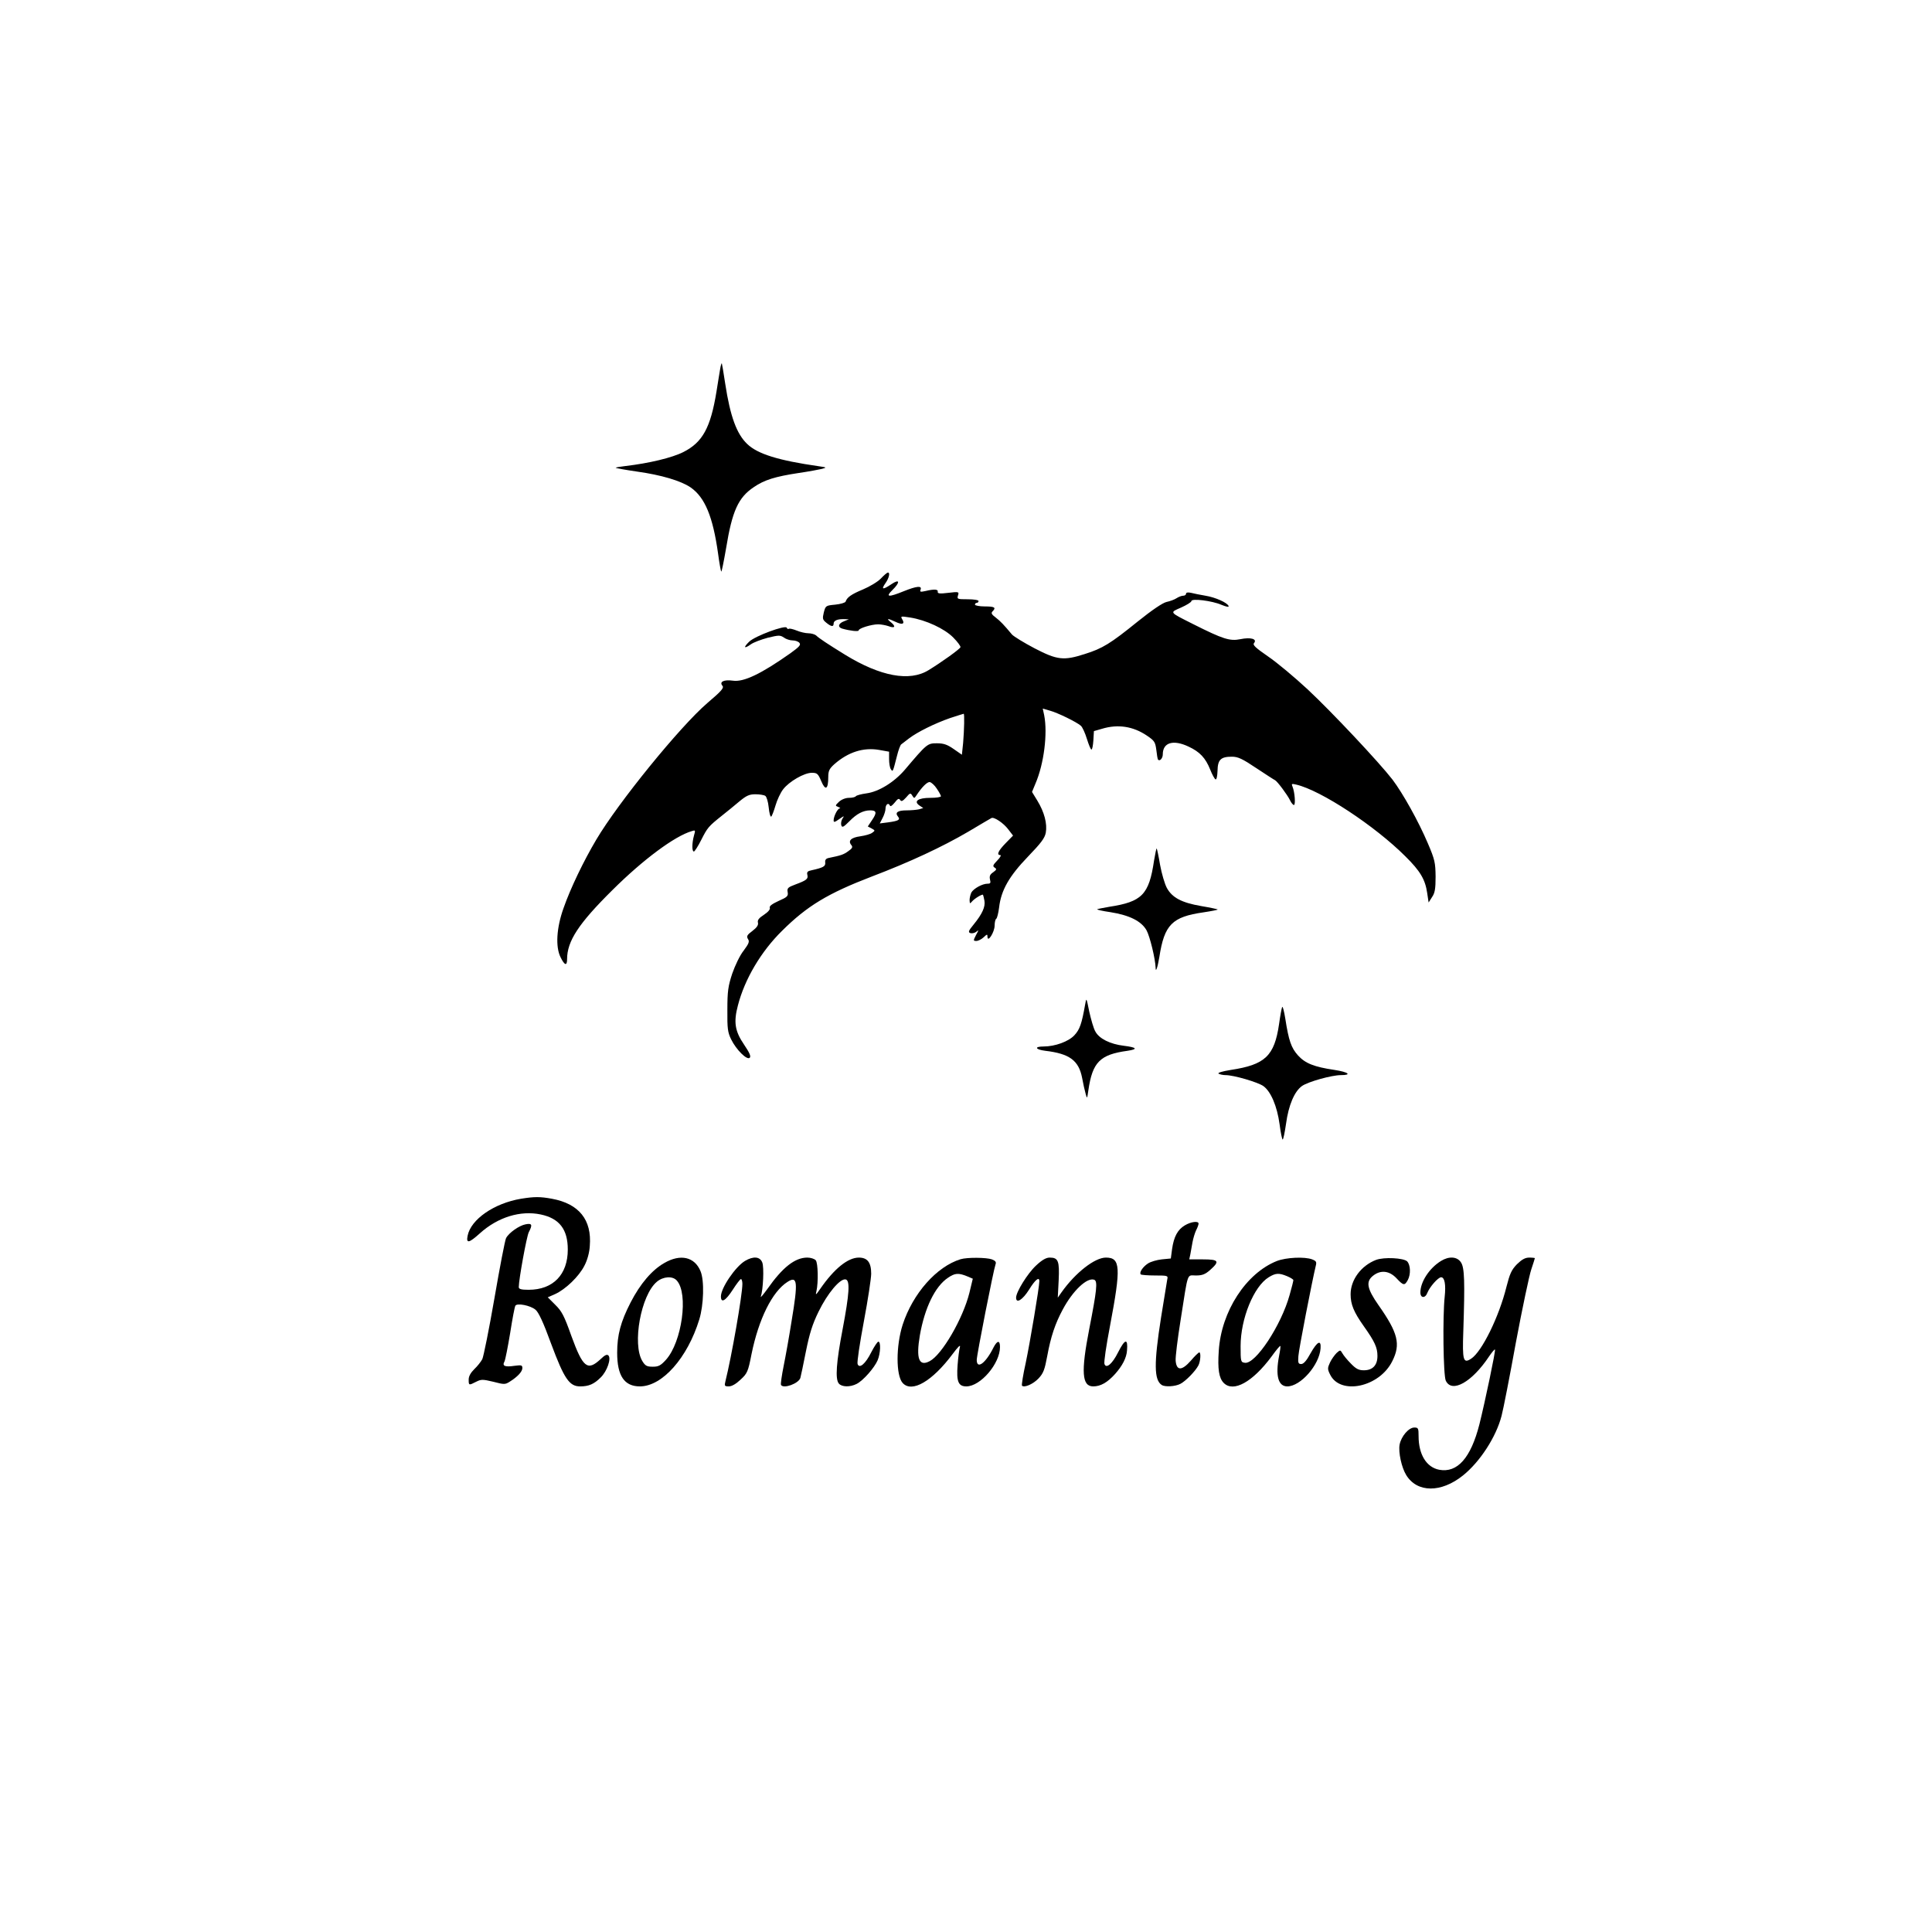 <?xml version="1.0" encoding="UTF-8" standalone="yes"?>
<svg version="1.0" xmlns="http://www.w3.org/2000/svg" width="1080" height="1080" viewBox="0 0 1080 1080" preserveAspectRatio="xMidYMid meet">
  <g transform="translate(0,1080) scale(0.1,-0.1)" fill="#000000" stroke="none">
    <path d="M4026 8739 c-3 -19 -13 -77 -21 -129 -33 -202 -78 -283 -185 -337
-63 -32 -193 -63 -323 -78 -32 -4 -57 -8 -55 -10 2 -2 55 -12 118 -21 137 -19
247 -52 301 -89 80 -56 124 -163 153 -369 7 -53 15 -98 18 -101 2 -3 14 56 27
131 34 208 68 283 155 341 58 40 119 59 251 79 55 8 114 19 130 23 28 8 27 8
-20 15 -223 32 -340 68 -398 124 -59 56 -95 154 -123 337 -9 61 -18 112 -19
114 -2 1 -6 -12 -9 -30z"/>
    <path d="M4924 7566 c-17 -18 -62 -45 -100 -61 -65 -27 -89 -44 -97 -68 -2 -6
-28 -14 -58 -17 -53 -5 -54 -6 -64 -44 -8 -34 -7 -40 14 -57 28 -23 41 -24 41
-5 0 17 22 26 58 25 l27 -1 -27 -11 c-32 -12 -37 -33 -10 -41 42 -12 92 -18
92 -10 0 12 72 34 109 34 16 0 42 -5 57 -10 36 -14 44 -3 15 21 -29 23 -20 24
25 3 39 -19 54 -12 37 15 -10 17 -7 17 45 9 88 -14 192 -62 241 -112 24 -24
42 -49 40 -54 -4 -11 -106 -84 -178 -128 -106 -66 -270 -35 -467 86 -99 61
-147 93 -162 108 -7 6 -27 12 -43 12 -16 0 -46 7 -65 15 -20 8 -40 13 -44 10
-5 -3 -10 0 -12 6 -6 17 -177 -46 -210 -78 -34 -33 -29 -42 9 -15 15 11 58 27
95 37 62 15 69 15 90 1 12 -9 34 -16 49 -16 15 0 32 -6 38 -14 9 -11 -1 -22
-51 -58 -163 -115 -261 -162 -321 -153 -50 7 -77 -6 -59 -28 11 -12 -4 -29
-85 -98 -152 -131 -497 -555 -620 -763 -70 -118 -144 -271 -183 -383 -39 -109
-46 -216 -16 -275 22 -45 36 -49 36 -10 0 101 64 199 254 387 170 169 347 301
443 329 21 7 21 5 12 -26 -11 -41 -12 -88 0 -88 4 0 23 29 41 65 35 69 40 75
115 135 28 22 72 58 98 80 40 33 56 40 90 40 23 0 48 -4 55 -9 7 -4 16 -33 19
-64 3 -31 9 -54 14 -52 4 3 15 31 24 62 9 31 28 72 43 91 33 43 117 92 160 92
30 0 35 -5 53 -47 23 -55 39 -46 39 23 0 35 6 47 35 73 77 67 161 94 249 79
l56 -10 0 -41 c0 -23 4 -49 10 -57 11 -17 11 -16 34 74 8 33 19 62 24 65 4 3
24 18 43 33 47 36 144 84 230 114 40 13 74 24 76 24 5 0 3 -90 -3 -162 l-7
-67 -46 32 c-36 25 -56 32 -94 32 -53 0 -56 -3 -179 -148 -60 -70 -146 -123
-215 -132 -29 -4 -55 -11 -59 -16 -3 -5 -20 -9 -38 -9 -19 0 -42 -9 -56 -22
-22 -21 -22 -22 -4 -29 10 -4 14 -8 8 -8 -12 -1 -34 -44 -34 -67 0 -12 6 -11
31 7 29 20 30 20 18 2 -7 -11 -9 -28 -6 -37 5 -14 13 -9 45 23 41 42 77 61
117 61 35 0 38 -13 10 -54 l-24 -36 21 -11 c20 -11 21 -12 4 -24 -10 -8 -40
-16 -67 -20 -52 -7 -70 -25 -50 -49 9 -11 6 -18 -17 -34 -26 -19 -40 -24 -109
-38 -16 -3 -22 -11 -20 -26 2 -21 -10 -28 -77 -43 -21 -4 -27 -10 -23 -25 6
-23 -4 -31 -66 -54 -43 -16 -48 -21 -44 -43 4 -22 -2 -28 -50 -49 -37 -17 -53
-29 -50 -38 4 -9 -9 -24 -33 -40 -28 -18 -37 -30 -33 -44 3 -13 -6 -27 -31
-46 -30 -22 -34 -30 -25 -45 10 -14 5 -26 -24 -65 -21 -26 -48 -83 -64 -129
-23 -70 -27 -99 -27 -202 -1 -105 2 -126 21 -165 29 -59 89 -118 104 -103 8 8
-1 28 -32 74 -51 75 -59 125 -34 219 38 147 129 301 247 417 140 139 256 209
501 303 213 81 395 166 540 251 67 40 125 74 129 76 14 8 68 -28 94 -63 l27
-35 -41 -42 c-42 -43 -53 -67 -30 -67 6 0 -1 -14 -17 -30 -25 -26 -27 -32 -15
-40 13 -8 11 -12 -8 -26 -18 -12 -22 -22 -18 -40 5 -20 3 -24 -14 -24 -29 0
-77 -27 -90 -49 -5 -11 -10 -30 -10 -43 1 -20 2 -21 13 -8 13 16 57 43 62 38
1 -2 5 -16 8 -33 6 -34 -12 -74 -61 -134 -28 -34 -31 -42 -18 -47 9 -3 24 0
33 7 15 13 15 11 -1 -18 -16 -31 -16 -33 2 -33 10 0 28 9 40 20 20 19 22 19
22 3 1 -35 40 27 40 63 0 18 4 35 9 38 5 3 12 32 16 63 11 97 57 176 161 284
73 76 94 103 100 134 9 50 -8 115 -47 179 l-30 49 19 46 c48 111 69 281 49
383 l-8 37 38 -11 c45 -12 151 -64 175 -85 9 -8 24 -41 34 -74 10 -32 21 -59
25 -59 5 0 9 23 11 51 l3 52 45 13 c89 27 174 14 251 -38 43 -29 47 -36 53
-81 3 -27 7 -52 10 -54 10 -10 26 9 26 30 0 67 59 84 145 43 62 -29 94 -63
120 -128 11 -28 25 -53 30 -55 6 -2 10 20 11 48 1 62 18 79 80 79 34 0 58 -11
137 -64 53 -35 99 -65 104 -67 13 -6 70 -83 84 -112 7 -15 17 -27 22 -27 10 0
5 72 -8 103 -7 16 -4 17 21 11 138 -32 440 -231 610 -401 83 -82 111 -129 122
-205 l8 -53 19 30 c16 23 20 46 20 115 -1 77 -4 94 -43 185 -53 125 -140 280
-198 357 -76 98 -337 376 -475 505 -71 66 -170 149 -220 183 -71 49 -88 65
-79 75 19 23 -18 34 -76 22 -59 -12 -97 0 -264 84 -137 69 -133 64 -67 93 31
14 57 30 57 36 0 16 115 2 168 -21 27 -11 42 -14 40 -7 -7 19 -74 49 -130 58
-29 5 -65 12 -80 16 -18 4 -28 2 -28 -5 0 -6 -7 -11 -15 -11 -9 0 -26 -6 -38
-14 -12 -8 -37 -17 -56 -21 -22 -5 -81 -45 -162 -110 -152 -123 -196 -150
-295 -181 -118 -38 -154 -34 -281 32 -59 31 -116 66 -126 77 -46 55 -64 74
-91 95 -23 17 -27 25 -18 34 22 22 12 28 -43 28 -30 0 -55 5 -55 10 0 6 5 10
10 10 6 0 10 5 10 10 0 6 -27 10 -61 10 -57 0 -60 1 -54 21 7 21 5 22 -54 15
-48 -6 -61 -4 -59 6 3 14 -19 16 -69 4 -28 -6 -32 -5 -27 8 9 23 -22 20 -94
-9 -86 -35 -104 -33 -64 6 45 44 42 65 -4 34 -49 -33 -60 -32 -35 4 21 29 28
62 14 60 -5 0 -22 -15 -39 -33z m313 -1175 c13 -19 23 -38 23 -42 0 -5 -26 -9
-59 -9 -69 0 -96 -19 -61 -43 l21 -14 -23 -7 c-13 -3 -44 -6 -70 -6 -50 0 -67
-12 -48 -35 14 -17 4 -24 -55 -32 l-47 -6 16 31 c9 17 16 40 16 51 0 24 16 36
24 19 3 -9 12 -3 27 15 17 22 24 26 31 15 6 -10 14 -7 33 14 22 26 25 27 35
10 10 -16 11 -16 23 2 30 46 61 77 75 74 9 -2 27 -18 39 -37z"/>
    <path d="M6451 5988 c-28 -189 -67 -229 -250 -257 -35 -6 -65 -12 -68 -14 -2
-2 31 -10 74 -16 107 -17 173 -50 202 -101 19 -34 49 -159 51 -209 0 -31 11 0
21 60 28 180 71 224 247 249 46 7 81 14 79 16 -2 2 -44 11 -92 19 -110 19
-162 47 -192 101 -12 22 -29 80 -38 129 -8 48 -17 90 -19 92 -2 2 -8 -29 -15
-69z"/>
    <path d="M6066 5185 c-19 -108 -30 -140 -60 -172 -32 -35 -108 -63 -173 -63
-53 0 -46 -17 10 -24 136 -16 187 -54 206 -151 6 -33 15 -73 20 -90 8 -29 8
-28 15 20 23 158 65 200 219 221 60 9 52 19 -20 28 -77 9 -139 40 -160 80 -10
17 -24 67 -34 111 -16 79 -16 80 -23 40z"/>
    <path d="M7167 5170 c-3 -8 -11 -51 -17 -95 -26 -178 -78 -227 -270 -256 -49
-8 -75 -16 -68 -21 7 -4 25 -8 39 -8 46 0 179 -39 211 -61 42 -30 77 -112 91
-214 6 -47 14 -85 17 -85 4 0 12 40 19 88 14 104 47 181 89 211 34 24 166 61
218 61 63 0 42 17 -36 29 -115 17 -164 37 -204 81 -38 42 -52 83 -71 205 -7
44 -15 73 -18 65z"/>
    <path d="M2913 4099 c-150 -25 -281 -115 -299 -207 -9 -45 8 -41 69 14 100 90
226 129 340 105 104 -22 151 -83 151 -196 0 -140 -82 -225 -219 -225 -42 0
-55 4 -55 15 0 42 44 284 56 307 22 42 18 51 -18 44 -36 -7 -93 -47 -109 -77
-6 -11 -35 -162 -65 -336 -30 -173 -61 -327 -68 -341 -8 -15 -28 -40 -45 -56
-20 -20 -31 -39 -31 -58 0 -33 1 -33 42 -12 28 14 36 14 95 0 61 -16 67 -16
92 0 45 28 71 57 71 76 0 17 -5 18 -44 13 -54 -8 -70 -1 -56 24 5 10 19 82 32
160 12 77 25 146 29 152 9 16 83 2 112 -22 17 -13 44 -70 88 -191 73 -196 102
-238 162 -238 49 0 78 13 115 50 36 35 60 106 43 123 -8 8 -20 2 -43 -20 -74
-69 -99 -49 -164 129 -40 113 -54 139 -90 174 l-42 42 41 18 c58 26 134 99
164 159 16 30 28 73 30 110 12 146 -60 236 -212 264 -66 12 -98 12 -172 0z"/>
    <path d="M6623 3950 c-40 -24 -61 -63 -71 -132 l-7 -53 -51 -5 c-27 -3 -62
-13 -77 -23 -29 -19 -50 -51 -40 -61 3 -3 39 -6 80 -6 71 0 73 -1 68 -22 -2
-13 -18 -109 -35 -215 -40 -255 -39 -347 4 -375 18 -12 75 -9 104 6 31 16 84
71 101 103 12 23 15 73 5 73 -4 0 -25 -20 -47 -46 -50 -57 -80 -58 -85 -1 -2
20 11 124 28 230 43 274 34 247 85 247 35 0 52 6 80 31 55 49 48 59 -41 59
l-76 0 6 28 c3 15 8 45 12 67 4 22 13 52 20 67 8 15 14 32 14 38 0 16 -42 11
-77 -10z"/>
    <path d="M3714 3740 c-69 -39 -135 -116 -189 -221 -55 -107 -75 -181 -75 -281
0 -129 40 -188 127 -188 125 0 266 159 332 374 25 81 29 218 7 270 -33 80
-112 98 -202 46z m69 -98 c67 -73 29 -344 -60 -443 -30 -33 -42 -39 -74 -39
-33 0 -42 5 -58 31 -58 95 -8 370 81 444 36 30 88 33 111 7z"/>
    <path d="M4164 3751 c-54 -33 -134 -151 -134 -198 0 -40 26 -25 66 37 21 33
42 60 46 60 4 0 8 -12 8 -27 0 -62 -61 -410 -95 -545 -6 -25 -5 -28 19 -28 17
0 41 14 66 38 37 34 42 44 61 142 40 197 116 350 201 404 56 36 60 2 23 -219
-13 -83 -33 -195 -44 -249 -11 -55 -18 -103 -15 -108 14 -23 98 8 108 39 3 10
17 77 31 148 20 99 36 152 71 223 49 101 120 186 151 180 26 -5 21 -80 -17
-280 -35 -183 -42 -277 -21 -302 17 -20 63 -21 100 -2 37 19 99 90 117 132 16
38 19 104 4 104 -5 0 -23 -27 -40 -60 -32 -64 -66 -93 -76 -65 -4 9 12 116 35
238 23 122 41 242 41 267 0 63 -21 90 -69 90 -61 0 -138 -62 -216 -175 -25
-36 -27 -37 -21 -12 11 48 9 157 -4 172 -7 8 -28 15 -47 15 -69 0 -138 -54
-223 -175 -24 -33 -40 -52 -37 -43 13 38 19 164 8 191 -13 33 -50 36 -97 8z"/>
    <path d="M5370 3761 c-134 -41 -267 -191 -324 -366 -38 -119 -38 -284 0 -326
52 -57 166 10 280 163 29 39 44 54 40 38 -4 -14 -10 -59 -13 -101 -7 -92 4
-119 49 -119 79 0 188 127 188 220 0 39 -15 38 -36 -2 -44 -89 -94 -125 -94
-70 0 28 94 504 105 534 5 13 0 20 -20 28 -30 11 -138 12 -175 1z m35 -95 l33
-14 -19 -79 c-36 -144 -153 -346 -222 -382 -60 -32 -77 14 -55 144 27 154 85
274 157 322 39 27 59 28 106 9z"/>
    <path d="M5791 3725 c-47 -44 -111 -147 -111 -179 0 -35 36 -13 72 44 35 57
58 75 58 48 0 -33 -53 -347 -76 -456 -15 -67 -24 -125 -21 -128 13 -13 63 9
93 41 27 29 34 49 48 124 20 109 44 181 87 261 56 105 136 181 176 166 20 -8
14 -60 -28 -275 -47 -241 -41 -321 22 -321 41 0 79 21 123 70 40 45 63 89 66
130 6 70 -11 67 -50 -10 -32 -64 -66 -93 -76 -65 -4 9 10 104 31 213 62 328
59 382 -23 382 -62 0 -170 -84 -248 -194 l-21 -30 5 97 c5 108 -2 127 -50 127
-20 0 -43 -13 -77 -45z"/>
    <path d="M7138 3751 c-172 -68 -311 -281 -325 -502 -7 -102 1 -153 28 -180 54
-54 161 5 267 148 25 35 47 61 49 59 2 -1 -1 -27 -7 -56 -21 -110 -5 -170 46
-170 74 0 179 119 186 212 4 51 -18 40 -56 -27 -22 -41 -39 -60 -52 -60 -16 0
-19 6 -16 44 2 37 77 421 97 504 6 23 3 28 -20 37 -42 16 -145 11 -197 -9z
m57 -85 c19 -8 35 -18 35 -22 0 -4 -9 -42 -21 -83 -47 -170 -191 -388 -250
-379 -23 3 -24 6 -24 93 0 154 74 334 157 385 39 24 57 25 103 6z"/>
    <path d="M7692 3757 c-83 -32 -142 -111 -142 -192 0 -57 18 -100 74 -179 61
-86 76 -119 76 -166 0 -52 -27 -80 -76 -80 -29 0 -44 8 -73 38 -20 20 -41 46
-47 57 -11 19 -12 20 -32 2 -11 -11 -28 -34 -37 -53 -14 -31 -15 -37 0 -67 56
-118 276 -72 348 74 48 95 32 158 -77 313 -65 93 -72 132 -30 165 42 33 90 28
130 -14 39 -42 46 -43 64 -10 17 32 15 84 -4 104 -20 19 -129 25 -174 8z"/>
    <path d="M8055 3751 c-65 -40 -115 -117 -115 -176 0 -32 27 -34 39 -2 13 33
60 87 77 87 20 0 27 -42 20 -108 -12 -111 -8 -440 6 -470 34 -72 147 -8 243
137 16 23 30 40 32 37 5 -4 -56 -294 -87 -418 -48 -188 -123 -273 -225 -254
-71 14 -115 85 -115 188 0 44 -2 48 -24 48 -31 0 -73 -49 -82 -95 -8 -43 11
-129 37 -171 61 -99 195 -100 317 -2 95 76 186 216 216 334 9 33 45 217 80
410 36 192 75 376 86 408 11 33 20 61 20 63 0 1 -14 3 -31 3 -23 0 -41 -10
-69 -37 -31 -32 -40 -53 -59 -127 -41 -166 -137 -362 -197 -401 -44 -29 -50
-11 -44 153 9 277 7 355 -13 385 -21 33 -67 36 -112 8z"/>
  </g>
</svg>